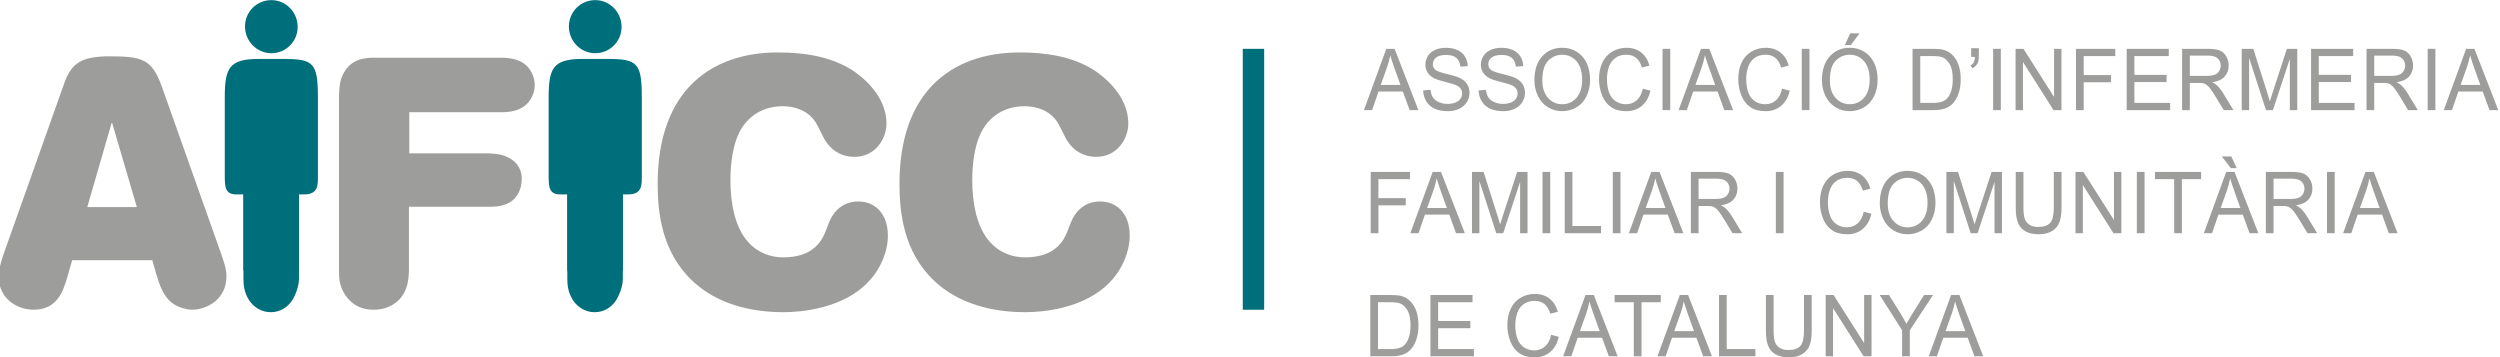 <svg xmlns:dc="http://purl.org/dc/elements/1.1/" xmlns:cc="http://creativecommons.org/ns#" xmlns:rdf="http://www.w3.org/1999/02/22-rdf-syntax-ns#" xmlns:svg="http://www.w3.org/2000/svg" xmlns="http://www.w3.org/2000/svg" xmlns:sodipodi="http://sodipodi.sourceforge.net/DTD/sodipodi-0.dtd" xmlns:inkscape="http://www.inkscape.org/namespaces/inkscape" width="165.956mm" height="23.717mm" viewBox="0 0 588.031 84.037" id="svg4984" inkscape:version="0.91 r13725" sodipodi:docname="logo_aificc.svg"><defs id="defs4986"><clipPath clipPathUnits="userSpaceOnUse" id="clipPath32"><path d="m 0,595.28 841.89,0 L 841.89,0 0,0 0,595.28 Z" id="path34" inkscape:connector-curvature="0"></path></clipPath></defs><g inkscape:label="Capa 1" inkscape:groupmode="layer" id="layer1" transform="translate(-310.27,-800.353)"><g transform="matrix(2.963,0,0,-2.963,-1529.293,960.993)" id="g28"><g id="g30" clip-path="url(#clipPath32)"><g id="g36" transform="translate(640.294,52.116)"><path d="m 0,0 c 0,-1.162 0.929,-2.124 2.09,-2.124 1.161,0 2.09,0.929 2.09,2.091 C 4.18,1.128 3.251,2.09 2.09,2.09 0.929,2.09 0,1.161 0,0" style="fill:#006f7c;fill-opacity:1;fill-rule:evenodd;stroke:none" id="path38" inkscape:connector-curvature="0"></path></g><g id="g40" transform="translate(640.168,32.095)"><path d="m 0,0 c 0,-0.523 0.064,-1.118 0.451,-1.712 0.409,-0.618 1.054,-0.951 1.72,-0.951 0.731,0 1.376,0.38 1.763,1.046 0.322,0.571 0.475,1.165 0.475,1.617 l 0,11.546 L 0,11.546 0,0 Z" style="fill:#006f7c;fill-opacity:1;fill-rule:evenodd;stroke:none" id="path42" inkscape:connector-curvature="0"></path></g><g id="g44" transform="translate(638.687,46.451)"><path d="m 0,0 0,-6.108 c 0,-0.896 0,-1.56 0.896,-1.56 l 0.585,0 0,-6.049 4.408,0 0,6.049 0.41,0 c 1.144,0 1.095,0.756 1.095,1.493 l 0,6.175 c 0,2.754 -0.317,3.086 -2.734,3.086 l -1.96,0 C 0.333,3.086 0,2.356 0,0" style="fill:#006f7c;fill-opacity:1;fill-rule:evenodd;stroke:none" id="path46" inkscape:connector-curvature="0"></path></g><g id="g48" transform="translate(666.005,52.116)"><path d="m 0,0 c 0,-1.162 0.929,-2.124 2.09,-2.124 1.162,0 2.091,0.929 2.091,2.091 C 4.181,1.128 3.252,2.09 2.09,2.09 0.929,2.09 0,1.161 0,0" style="fill:#006f7c;fill-opacity:1;fill-rule:evenodd;stroke:none" id="path50" inkscape:connector-curvature="0"></path></g><g id="g52" transform="translate(665.879,32.095)"><path d="m 0,0 c 0,-0.523 0.064,-1.118 0.451,-1.712 0.409,-0.618 1.054,-0.951 1.72,-0.951 0.731,0 1.376,0.38 1.763,1.046 0.322,0.571 0.474,1.165 0.474,1.617 l 0,12.25 L 0,12.25 0,0 Z" style="fill:#006f7c;fill-opacity:1;fill-rule:evenodd;stroke:none" id="path54" inkscape:connector-curvature="0"></path></g><g id="g56" transform="translate(664.398,46.451)"><path d="m 0,0 0,-6.108 c 0,-0.896 0,-1.56 0.896,-1.56 l 0.585,0 0,-6.049 4.408,0 0,6.049 0.41,0 c 1.144,0 1.095,0.756 1.095,1.493 l 0,6.175 c 0,2.754 -0.317,3.086 -2.733,3.086 l -1.961,0 C 0.333,3.086 0,2.356 0,0" style="fill:#006f7c;fill-opacity:1;fill-rule:evenodd;stroke:none" id="path58" inkscape:connector-curvature="0"></path></g><g id="g60" transform="translate(631.707,37.775)"><path d="M 0,0 -3.934,0 -1.981,6.753 0,0 Z m -10.63,-3.878 c -0.168,-0.558 -0.335,-1.061 -0.335,-1.647 0,-1.757 1.478,-2.622 2.762,-2.622 1.869,0 2.344,1.45 2.651,2.483 l 0.418,1.451 6.362,0 0.307,-1.088 c 0.278,-0.893 0.558,-1.842 1.394,-2.4 0.419,-0.279 1.061,-0.446 1.451,-0.446 1.116,0 2.734,0.781 2.734,2.65 0,0.586 -0.195,1.117 -0.39,1.702 L 1.981,9.571 C 1.172,11.831 0.363,11.97 -2.372,11.97 -4.38,11.914 -5.19,11.468 -5.776,9.794 L -10.63,-3.878 Z" style="fill:#9d9d9c;fill-opacity:1;fill-rule:evenodd;stroke:none" id="path62" inkscape:connector-curvature="0"></path></g><g id="g64" transform="translate(647.755,32.724)"><path d="m 0,0 c 0,-0.586 0.028,-1.256 0.53,-1.981 0.53,-0.754 1.283,-1.116 2.204,-1.116 1.2,0 1.953,0.586 2.316,1.144 0.446,0.67 0.474,1.395 0.502,1.925 l 0,5.106 6.585,0 c 0.502,0.028 1.618,0.056 2.148,1.172 0.111,0.251 0.223,0.586 0.223,1.033 0,0.279 -0.028,1.06 -0.865,1.59 -0.614,0.391 -1.255,0.419 -1.813,0.447 l -6.25,0 0,3.264 7.505,0 c 0.475,0.028 1.088,0.084 1.618,0.474 0.503,0.363 0.837,1.033 0.837,1.675 0,0.697 -0.362,1.395 -0.92,1.757 -0.503,0.335 -1.116,0.391 -1.535,0.419 l -10.24,0 c -0.641,0 -1.924,0 -2.566,-1.395 C 0.028,14.956 0.028,14.398 0,13.895 L 0,0 Z" style="fill:#9d9d9c;fill-opacity:1;fill-rule:evenodd;stroke:none" id="path66" inkscape:connector-curvature="0"></path></g><g id="g68" transform="translate(673.052,39.616)"><path d="m 0,0 c 0,-2.232 0.307,-5.385 2.762,-7.701 1.925,-1.814 4.576,-2.483 7.226,-2.483 1.312,0 4.744,0.251 6.78,2.455 0.949,1.005 1.507,2.372 1.507,3.627 0,1.758 -1.032,2.707 -2.343,2.707 -1.396,0 -1.982,-0.977 -2.177,-1.339 -0.167,-0.335 -0.307,-0.726 -0.446,-1.088 -0.251,-0.586 -0.865,-2.01 -3.349,-2.01 -1.032,0 -2.036,0.391 -2.762,1.2 -1.088,1.2 -1.423,3.153 -1.423,4.939 0,1.311 0.196,2.763 0.698,3.767 0.67,1.339 1.925,2.093 3.46,2.093 0.893,0 1.98,-0.307 2.594,-1.256 0.14,-0.195 0.586,-1.144 0.698,-1.339 0.195,-0.335 0.865,-1.423 2.4,-1.423 1.673,0 2.539,1.451 2.539,2.65 0,2.205 -1.925,3.711 -2.735,4.242 -1.73,1.088 -3.823,1.395 -5.887,1.395 C 6.891,10.436 4.38,9.682 2.567,7.785 0.614,5.72 0,2.818 0,0" style="fill:#9d9d9c;fill-opacity:1;fill-rule:evenodd;stroke:none" id="path70" inkscape:connector-curvature="0"></path></g><g id="g72" transform="translate(692.249,39.616)"><path d="m 0,0 c 0,-2.232 0.307,-5.385 2.762,-7.701 1.926,-1.814 4.576,-2.483 7.227,-2.483 1.311,0 4.743,0.251 6.779,2.455 0.949,1.005 1.507,2.372 1.507,3.627 0,1.758 -1.032,2.707 -2.344,2.707 -1.394,0 -1.98,-0.977 -2.176,-1.339 -0.167,-0.335 -0.307,-0.726 -0.446,-1.088 -0.251,-0.586 -0.865,-2.01 -3.348,-2.01 -1.032,0 -2.037,0.391 -2.762,1.2 -1.088,1.2 -1.423,3.153 -1.423,4.939 0,1.311 0.195,2.763 0.697,3.767 0.67,1.339 1.925,2.093 3.459,2.093 0.893,0 1.982,-0.307 2.596,-1.256 0.139,-0.195 0.586,-1.144 0.697,-1.339 0.196,-0.335 0.865,-1.423 2.399,-1.423 1.675,0 2.539,1.451 2.539,2.65 0,2.205 -1.925,3.711 -2.734,4.242 -1.73,1.088 -3.822,1.395 -5.886,1.395 C 6.892,10.436 4.381,9.682 2.567,7.785 0.614,5.72 0,2.818 0,0" style="fill:#9d9d9c;fill-opacity:1;fill-rule:evenodd;stroke:none" id="path74" inkscape:connector-curvature="0"></path></g><path d="m 721.198,29.627 -1.699,0 0,20.712 1.699,0 0,-20.712 z" style="fill:#006f7c;fill-opacity:1;fill-rule:nonzero;stroke:none" id="path76" inkscape:connector-curvature="0"></path><g id="g78" transform="translate(730.452,47.471)"><path d="M 0,0 1.567,0 1.085,1.347 C 0.937,1.757 0.828,2.093 0.757,2.356 0.698,2.044 0.615,1.735 0.508,1.427 L 0,0 Z m -1.334,-1.998 1.775,4.865 0.659,0 1.892,-4.865 -0.697,0 -0.539,1.474 -1.933,0 -0.507,-1.474 -0.65,0 z" style="fill:#9d9d9c;fill-opacity:1;fill-rule:nonzero;stroke:none" id="path80" inkscape:connector-curvature="0"></path></g><g id="g82" transform="translate(733.821,47.036)"><path d="m 0,0 0.577,0.053 c 0.027,-0.243 0.091,-0.443 0.191,-0.599 0.099,-0.156 0.255,-0.282 0.465,-0.378 0.21,-0.097 0.446,-0.145 0.709,-0.145 0.233,0 0.44,0.037 0.618,0.11 0.179,0.073 0.312,0.173 0.399,0.3 0.087,0.127 0.131,0.266 0.131,0.417 0,0.152 -0.042,0.286 -0.126,0.4 C 2.88,0.271 2.741,0.367 2.548,0.445 2.424,0.495 2.149,0.575 1.725,0.682 1.3,0.789 1.003,0.89 0.833,0.986 0.612,1.107 0.447,1.258 0.339,1.439 0.231,1.619 0.177,1.821 0.177,2.044 0.177,2.29 0.243,2.519 0.375,2.733 0.508,2.946 0.701,3.109 0.955,3.219 1.21,3.33 1.492,3.385 1.803,3.385 2.146,3.385 2.448,3.327 2.71,3.211 2.972,3.095 3.173,2.924 3.314,2.698 3.454,2.473 3.53,2.217 3.541,1.932 L 2.954,1.885 C 2.923,2.193 2.816,2.425 2.634,2.582 2.453,2.739 2.184,2.818 1.829,2.818 1.459,2.818 1.189,2.746 1.02,2.604 0.851,2.461 0.766,2.289 0.766,2.088 0.766,1.912 0.826,1.769 0.946,1.656 1.064,1.543 1.371,1.428 1.868,1.309 2.365,1.191 2.706,1.087 2.891,0.999 3.16,0.868 3.359,0.703 3.487,0.503 3.615,0.302 3.679,0.072 3.679,-0.189 3.679,-0.448 3.609,-0.692 3.468,-0.921 3.328,-1.15 3.125,-1.328 2.861,-1.455 2.597,-1.583 2.301,-1.646 1.971,-1.646 1.552,-1.646 1.202,-1.582 0.919,-1.454 0.636,-1.325 0.415,-1.133 0.254,-0.875 0.093,-0.617 0.008,-0.325 0,0" style="fill:#9d9d9c;fill-opacity:1;fill-rule:nonzero;stroke:none" id="path84" inkscape:connector-curvature="0"></path></g><g id="g86" transform="translate(738.225,47.036)"><path d="m 0,0 0.577,0.053 c 0.027,-0.243 0.091,-0.443 0.191,-0.599 0.099,-0.156 0.255,-0.282 0.465,-0.378 0.21,-0.097 0.446,-0.145 0.709,-0.145 0.233,0 0.44,0.037 0.618,0.11 0.179,0.073 0.312,0.173 0.399,0.3 0.087,0.127 0.131,0.266 0.131,0.417 0,0.152 -0.042,0.286 -0.126,0.4 C 2.88,0.271 2.741,0.367 2.548,0.445 2.424,0.495 2.149,0.575 1.725,0.682 1.3,0.789 1.003,0.89 0.833,0.986 0.612,1.107 0.447,1.258 0.339,1.439 0.231,1.619 0.177,1.821 0.177,2.044 0.177,2.29 0.243,2.519 0.375,2.733 0.508,2.946 0.701,3.109 0.955,3.219 1.21,3.33 1.492,3.385 1.803,3.385 2.146,3.385 2.448,3.327 2.71,3.211 2.972,3.095 3.173,2.924 3.314,2.698 3.454,2.473 3.53,2.217 3.541,1.932 L 2.954,1.885 C 2.923,2.193 2.816,2.425 2.634,2.582 2.453,2.739 2.184,2.818 1.829,2.818 1.459,2.818 1.189,2.746 1.02,2.604 0.851,2.461 0.766,2.289 0.766,2.088 0.766,1.912 0.826,1.769 0.946,1.656 1.064,1.543 1.371,1.428 1.868,1.309 2.365,1.191 2.706,1.087 2.891,0.999 3.16,0.868 3.359,0.703 3.487,0.503 3.615,0.302 3.679,0.072 3.679,-0.189 3.679,-0.448 3.609,-0.692 3.468,-0.921 3.328,-1.15 3.125,-1.328 2.861,-1.455 2.597,-1.583 2.301,-1.646 1.971,-1.646 1.552,-1.646 1.202,-1.582 0.919,-1.454 0.636,-1.325 0.415,-1.133 0.254,-0.875 0.093,-0.617 0.008,-0.325 0,0" style="fill:#9d9d9c;fill-opacity:1;fill-rule:nonzero;stroke:none" id="path88" inkscape:connector-curvature="0"></path></g><g id="g90" transform="translate(743.281,47.833)"><path d="m 0,0 c 0,-0.587 0.15,-1.048 0.449,-1.386 0.3,-0.337 0.676,-0.506 1.127,-0.506 0.461,0 0.84,0.17 1.137,0.511 0.298,0.341 0.446,0.824 0.446,1.451 0,0.395 -0.063,0.741 -0.19,1.037 C 2.841,1.402 2.655,1.631 2.411,1.794 2.166,1.956 1.891,2.038 1.586,2.038 1.153,2.038 0.78,1.881 0.468,1.568 0.156,1.255 0,0.732 0,0 m -0.631,0.01 c 0,0.807 0.207,1.44 0.619,1.897 C 0.399,2.363 0.931,2.592 1.583,2.592 2.01,2.592 2.394,2.485 2.737,2.27 3.079,2.055 3.341,1.756 3.52,1.372 3.7,0.988 3.79,0.553 3.79,0.066 3.79,-0.427 3.695,-0.869 3.506,-1.258 3.317,-1.647 3.049,-1.942 2.702,-2.142 2.356,-2.343 1.981,-2.443 1.58,-2.443 c -0.435,0 -0.824,0.111 -1.167,0.332 -0.343,0.221 -0.602,0.523 -0.779,0.906 -0.176,0.383 -0.265,0.788 -0.265,1.215" style="fill:#9d9d9c;fill-opacity:1;fill-rule:nonzero;stroke:none" id="path92" inkscape:connector-curvature="0"></path></g><g id="g94" transform="translate(751.255,47.179)"><path d="M 0,0 0.612,-0.163 C 0.484,-0.692 0.253,-1.095 -0.08,-1.372 -0.414,-1.65 -0.821,-1.789 -1.302,-1.789 c -0.498,0 -0.903,0.107 -1.215,0.32 -0.313,0.214 -0.55,0.523 -0.713,0.928 -0.163,0.405 -0.244,0.84 -0.244,1.304 0,0.507 0.092,0.949 0.275,1.326 0.184,0.377 0.446,0.664 0.786,0.86 0.339,0.196 0.712,0.294 1.12,0.294 0.463,0 0.852,-0.125 1.167,-0.372 C 0.189,2.623 0.409,2.274 0.533,1.825 L -0.069,1.676 C -0.176,2.03 -0.332,2.288 -0.536,2.449 -0.74,2.611 -0.996,2.692 -1.305,2.692 -1.66,2.692 -1.957,2.602 -2.196,2.423 -2.434,2.244 -2.602,2.003 -2.699,1.701 -2.795,1.399 -2.844,1.087 -2.844,0.767 c 0,-0.414 0.057,-0.775 0.172,-1.084 0.114,-0.309 0.293,-0.539 0.535,-0.692 0.241,-0.153 0.503,-0.229 0.785,-0.229 0.342,0 0.632,0.104 0.87,0.312 C -0.245,-0.718 -0.084,-0.409 0,0" style="fill:#9d9d9c;fill-opacity:1;fill-rule:nonzero;stroke:none" id="path96" inkscape:connector-curvature="0"></path></g><path d="m 752.821,50.339 0.612,0 0,-4.865 -0.612,0 0,4.865 z" style="fill:#9d9d9c;fill-opacity:1;fill-rule:nonzero;stroke:none" id="path98" inkscape:connector-curvature="0"></path><g id="g100" transform="translate(755.433,47.471)"><path d="M 0,0 1.567,0 1.084,1.347 C 0.938,1.757 0.828,2.093 0.757,2.356 0.698,2.044 0.615,1.735 0.508,1.427 L 0,0 Z m -1.334,-1.998 1.775,4.865 0.659,0 1.892,-4.865 -0.697,0 -0.539,1.474 -1.933,0 -0.507,-1.474 -0.65,0 z" style="fill:#9d9d9c;fill-opacity:1;fill-rule:nonzero;stroke:none" id="path102" inkscape:connector-curvature="0"></path></g><g id="g104" transform="translate(762.309,47.179)"><path d="M 0,0 0.612,-0.163 C 0.484,-0.692 0.253,-1.095 -0.08,-1.372 -0.414,-1.65 -0.821,-1.789 -1.302,-1.789 c -0.498,0 -0.903,0.107 -1.215,0.32 -0.313,0.214 -0.55,0.523 -0.713,0.928 -0.163,0.405 -0.244,0.84 -0.244,1.304 0,0.507 0.092,0.949 0.275,1.326 0.184,0.377 0.446,0.664 0.786,0.86 0.339,0.196 0.712,0.294 1.12,0.294 0.463,0 0.852,-0.125 1.167,-0.372 C 0.189,2.623 0.409,2.274 0.533,1.825 L -0.069,1.676 C -0.176,2.03 -0.332,2.288 -0.536,2.449 -0.74,2.611 -0.996,2.692 -1.305,2.692 -1.66,2.692 -1.957,2.602 -2.196,2.423 -2.434,2.244 -2.602,2.003 -2.699,1.701 -2.795,1.399 -2.844,1.087 -2.844,0.767 c 0,-0.414 0.057,-0.775 0.172,-1.084 0.114,-0.309 0.293,-0.539 0.535,-0.692 0.241,-0.153 0.503,-0.229 0.785,-0.229 0.342,0 0.632,0.104 0.87,0.312 C -0.245,-0.718 -0.084,-0.409 0,0" style="fill:#9d9d9c;fill-opacity:1;fill-rule:nonzero;stroke:none" id="path106" inkscape:connector-curvature="0"></path></g><path d="m 763.875,50.339 0.612,0 0,-4.865 -0.612,0 0,4.865 z" style="fill:#9d9d9c;fill-opacity:1;fill-rule:nonzero;stroke:none" id="path108" inkscape:connector-curvature="0"></path><g id="g110" transform="translate(767.298,50.638)"><path d="m 0,0 0.419,0.929 0.745,0 L 0.47,0 0,0 Z m -1.192,-2.804 c 0,-0.587 0.15,-1.049 0.449,-1.386 0.3,-0.338 0.676,-0.506 1.128,-0.506 0.46,0 0.839,0.17 1.136,0.511 0.298,0.341 0.447,0.824 0.447,1.45 0,0.396 -0.064,0.742 -0.191,1.037 -0.128,0.296 -0.313,0.525 -0.558,0.687 -0.245,0.163 -0.52,0.244 -0.825,0.244 -0.433,0 -0.806,-0.156 -1.118,-0.469 -0.312,-0.313 -0.468,-0.836 -0.468,-1.568 m -0.631,0.01 c 0,0.807 0.207,1.439 0.619,1.896 0.412,0.457 0.943,0.686 1.595,0.686 0.427,0 0.811,-0.108 1.154,-0.322 0.343,-0.215 0.604,-0.514 0.784,-0.898 0.179,-0.384 0.269,-0.819 0.269,-1.306 0,-0.494 -0.094,-0.935 -0.284,-1.324 -0.189,-0.39 -0.457,-0.685 -0.804,-0.885 -0.346,-0.2 -0.721,-0.3 -1.122,-0.3 -0.435,0 -0.824,0.11 -1.167,0.332 -0.342,0.221 -0.602,0.523 -0.778,0.906 -0.177,0.382 -0.266,0.787 -0.266,1.215" style="fill:#9d9d9c;fill-opacity:1;fill-rule:nonzero;stroke:none" id="path112" inkscape:connector-curvature="0"></path></g><g id="g114" transform="translate(773.283,46.047)"><path d="m 0,0 0.987,0 c 0.305,0 0.544,0.03 0.717,0.09 0.174,0.059 0.312,0.143 0.415,0.252 0.145,0.153 0.258,0.357 0.339,0.615 0.081,0.258 0.121,0.57 0.121,0.938 0,0.509 -0.079,0.9 -0.238,1.173 C 2.183,3.341 1.99,3.525 1.763,3.618 1.598,3.684 1.335,3.717 0.971,3.717 L 0,3.717 0,0 Z m -0.612,-0.574 0,4.865 1.593,0 C 1.34,4.291 1.614,4.268 1.803,4.222 2.068,4.157 2.294,4.041 2.481,3.873 2.725,3.656 2.908,3.379 3.028,3.042 3.149,2.704 3.21,2.319 3.21,1.885 3.21,1.515 3.169,1.188 3.087,0.903 3.005,0.617 2.9,0.381 2.772,0.194 2.643,0.007 2.503,-0.14 2.351,-0.247 2.198,-0.355 2.014,-0.436 1.799,-0.491 1.583,-0.547 1.336,-0.574 1.056,-0.574 l -1.668,0 z" style="fill:#9d9d9c;fill-opacity:1;fill-rule:nonzero;stroke:none" id="path116" inkscape:connector-curvature="0"></path></g><g id="g118" transform="translate(777.324,49.695)"><path d="m 0,0 0,0.694 0.609,0 0,-0.548 c 0,-0.297 -0.033,-0.51 -0.098,-0.641 C 0.421,-0.674 0.28,-0.809 0.088,-0.899 l -0.138,0.235 c 0.113,0.049 0.198,0.126 0.254,0.231 C 0.259,-0.328 0.29,-0.184 0.297,0 L 0,0 Z" style="fill:#9d9d9c;fill-opacity:1;fill-rule:nonzero;stroke:none" id="path120" inkscape:connector-curvature="0"></path></g><path d="m 779.067,50.339 0.611,0 0,-4.865 -0.611,0 0,4.865 z" style="fill:#9d9d9c;fill-opacity:1;fill-rule:nonzero;stroke:none" id="path122" inkscape:connector-curvature="0"></path><g id="g124" transform="translate(780.848,45.473)"><path d="m 0,0 0,4.865 0.627,0 2.428,-3.82 0,3.82 0.587,0 L 3.642,0 3.014,0 0.586,3.823 0.586,0 0,0 Z" style="fill:#9d9d9c;fill-opacity:1;fill-rule:nonzero;stroke:none" id="path126" inkscape:connector-curvature="0"></path></g><g id="g128" transform="translate(785.645,45.473)"><path d="m 0,0 0,4.865 3.118,0 0,-0.574 -2.506,0 0,-1.506 2.169,0 0,-0.575 -2.169,0 L 0.612,0 0,0 Z" style="fill:#9d9d9c;fill-opacity:1;fill-rule:nonzero;stroke:none" id="path130" inkscape:connector-curvature="0"></path></g><g id="g132" transform="translate(789.668,45.473)"><path d="m 0,0 0,4.865 3.342,0 0,-0.574 -2.73,0 0,-1.49 2.557,0 0,-0.571 -2.557,0 0,-1.656 2.838,0 L 3.45,0 0,0 Z" style="fill:#9d9d9c;fill-opacity:1;fill-rule:nonzero;stroke:none" id="path134" inkscape:connector-curvature="0"></path></g><g id="g136" transform="translate(794.68,48.191)"><path d="M 0,0 1.315,0 C 1.594,0 1.813,0.03 1.971,0.091 2.128,0.152 2.248,0.249 2.33,0.383 2.412,0.517 2.453,0.663 2.453,0.82 2.453,1.05 2.373,1.239 2.215,1.387 2.056,1.535 1.805,1.61 1.463,1.61 L 0,1.61 0,0 Z m -0.612,-2.718 0,4.865 2.05,0 C 1.85,2.147 2.163,2.103 2.377,2.016 2.592,1.929 2.763,1.774 2.891,1.553 3.019,1.332 3.084,1.087 3.084,0.82 3.084,0.475 2.977,0.183 2.765,-0.053 2.553,-0.29 2.225,-0.441 1.781,-0.504 1.943,-0.587 2.066,-0.667 2.15,-0.747 2.329,-0.919 2.498,-1.135 2.658,-1.394 l 0.804,-1.324 -0.77,0 -0.611,1.012 C 1.902,-1.414 1.755,-1.191 1.64,-1.035 1.524,-0.881 1.42,-0.772 1.329,-0.71 1.237,-0.648 1.145,-0.605 1.05,-0.581 0.981,-0.565 0.867,-0.558 0.709,-0.558 l -0.709,0 0,-2.16 -0.612,0 z" style="fill:#9d9d9c;fill-opacity:1;fill-rule:nonzero;stroke:none" id="path138" inkscape:connector-curvature="0"></path></g><g id="g140" transform="translate(798.799,45.473)"><path d="m 0,0 0,4.865 0.921,0 L 2.015,1.42 C 2.116,1.099 2.189,0.86 2.236,0.7 2.288,0.877 2.37,1.137 2.481,1.48 l 1.107,3.385 0.823,0 0,-4.865 -0.59,0 0,4.072 L 2.478,0 1.927,0 0.59,4.142 0.59,0 0,0 Z" style="fill:#9d9d9c;fill-opacity:1;fill-rule:nonzero;stroke:none" id="path142" inkscape:connector-curvature="0"></path></g><g id="g144" transform="translate(804.307,45.473)"><path d="m 0,0 0,4.865 3.342,0 0,-0.574 -2.73,0 0,-1.49 2.557,0 0,-0.571 -2.557,0 0,-1.656 2.838,0 L 3.45,0 0,0 Z" style="fill:#9d9d9c;fill-opacity:1;fill-rule:nonzero;stroke:none" id="path146" inkscape:connector-curvature="0"></path></g><g id="g148" transform="translate(809.319,48.191)"><path d="M 0,0 1.315,0 C 1.594,0 1.813,0.03 1.971,0.091 2.128,0.152 2.248,0.249 2.33,0.383 2.412,0.517 2.453,0.663 2.453,0.82 2.453,1.05 2.373,1.239 2.215,1.387 2.056,1.535 1.805,1.61 1.463,1.61 L 0,1.61 0,0 Z m -0.612,-2.718 0,4.865 2.05,0 C 1.85,2.147 2.163,2.103 2.377,2.016 2.592,1.929 2.763,1.774 2.891,1.553 3.019,1.332 3.084,1.087 3.084,0.82 3.084,0.475 2.977,0.183 2.765,-0.053 2.553,-0.29 2.225,-0.441 1.781,-0.504 1.943,-0.587 2.066,-0.667 2.15,-0.747 2.329,-0.919 2.498,-1.135 2.658,-1.394 l 0.804,-1.324 -0.77,0 -0.611,1.012 C 1.902,-1.414 1.755,-1.191 1.639,-1.035 1.524,-0.881 1.42,-0.772 1.329,-0.71 1.237,-0.648 1.145,-0.605 1.05,-0.581 0.981,-0.565 0.867,-0.558 0.709,-0.558 l -0.709,0 0,-2.16 -0.612,0 z" style="fill:#9d9d9c;fill-opacity:1;fill-rule:nonzero;stroke:none" id="path150" inkscape:connector-curvature="0"></path></g><path d="m 813.562,50.339 0.612,0 0,-4.865 -0.612,0 0,4.865 z" style="fill:#9d9d9c;fill-opacity:1;fill-rule:nonzero;stroke:none" id="path152" inkscape:connector-curvature="0"></path><g id="g154" transform="translate(816.175,47.471)"><path d="M 0,0 1.567,0 1.084,1.347 C 0.938,1.757 0.828,2.093 0.757,2.356 0.698,2.044 0.615,1.735 0.508,1.427 L 0,0 Z m -1.334,-1.998 1.775,4.865 0.659,0 1.892,-4.865 -0.697,0 -0.539,1.474 -1.933,0 -0.507,-1.474 -0.65,0 z" style="fill:#9d9d9c;fill-opacity:1;fill-rule:nonzero;stroke:none" id="path156" inkscape:connector-curvature="0"></path></g><g id="g158" transform="translate(729.657,35.703)"><path d="m 0,0 0,4.865 3.118,0 0,-0.574 -2.507,0 0,-1.506 2.17,0 0,-0.575 -2.17,0 L 0.611,0 0,0 Z" style="fill:#9d9d9c;fill-opacity:1;fill-rule:nonzero;stroke:none" id="path160" inkscape:connector-curvature="0"></path></g><g id="g162" transform="translate(734.136,37.701)"><path d="M 0,0 1.567,0 1.084,1.347 C 0.938,1.757 0.828,2.093 0.757,2.356 0.698,2.044 0.615,1.735 0.508,1.427 L 0,0 Z m -1.334,-1.998 1.775,4.865 0.659,0 1.892,-4.865 -0.696,0 -0.539,1.474 -1.934,0 -0.507,-1.474 -0.65,0 z" style="fill:#9d9d9c;fill-opacity:1;fill-rule:nonzero;stroke:none" id="path164" inkscape:connector-curvature="0"></path></g><g id="g166" transform="translate(737.695,35.703)"><path d="m 0,0 0,4.865 0.921,0 L 2.015,1.42 C 2.116,1.099 2.189,0.86 2.236,0.7 2.288,0.877 2.37,1.137 2.481,1.48 l 1.107,3.385 0.823,0 0,-4.865 -0.59,0 0,4.072 L 2.478,0 1.927,0 0.589,4.142 0.589,0 0,0 Z" style="fill:#9d9d9c;fill-opacity:1;fill-rule:nonzero;stroke:none" id="path168" inkscape:connector-curvature="0"></path></g><path d="m 743.294,40.568 0.612,0 0,-4.865 -0.612,0 0,4.865 z" style="fill:#9d9d9c;fill-opacity:1;fill-rule:nonzero;stroke:none" id="path170" inkscape:connector-curvature="0"></path><g id="g172" transform="translate(745.056,35.703)"><path d="m 0,0 0,4.865 0.612,0 0,-4.291 2.276,0 L 2.888,0 0,0 Z" style="fill:#9d9d9c;fill-opacity:1;fill-rule:nonzero;stroke:none" id="path174" inkscape:connector-curvature="0"></path></g><path d="m 748.873,40.568 0.612,0 0,-4.865 -0.612,0 0,4.865 z" style="fill:#9d9d9c;fill-opacity:1;fill-rule:nonzero;stroke:none" id="path176" inkscape:connector-curvature="0"></path><g id="g178" transform="translate(751.486,37.701)"><path d="M 0,0 1.567,0 1.084,1.347 C 0.938,1.757 0.828,2.093 0.757,2.356 0.698,2.044 0.615,1.735 0.508,1.427 L 0,0 Z m -1.334,-1.998 1.775,4.865 0.659,0 1.892,-4.865 -0.697,0 -0.539,1.474 -1.933,0 -0.507,-1.474 -0.65,0 z" style="fill:#9d9d9c;fill-opacity:1;fill-rule:nonzero;stroke:none" id="path180" inkscape:connector-curvature="0"></path></g><g id="g182" transform="translate(755.684,38.421)"><path d="M 0,0 1.315,0 C 1.594,0 1.813,0.03 1.971,0.091 2.128,0.152 2.248,0.249 2.33,0.383 2.412,0.517 2.453,0.663 2.453,0.82 2.453,1.05 2.373,1.239 2.215,1.387 2.056,1.535 1.805,1.61 1.463,1.61 L 0,1.61 0,0 Z m -0.611,-2.718 0,4.865 2.049,0 C 1.85,2.147 2.163,2.103 2.377,2.016 2.592,1.929 2.763,1.774 2.891,1.553 3.019,1.332 3.084,1.087 3.084,0.82 3.084,0.475 2.977,0.183 2.765,-0.053 2.553,-0.29 2.225,-0.441 1.781,-0.504 1.943,-0.587 2.066,-0.667 2.15,-0.747 2.329,-0.919 2.498,-1.135 2.658,-1.394 l 0.804,-1.324 -0.77,0 -0.611,1.012 C 1.902,-1.414 1.755,-1.191 1.64,-1.035 1.524,-0.881 1.42,-0.772 1.329,-0.71 1.238,-0.648 1.145,-0.605 1.05,-0.581 0.981,-0.565 0.867,-0.558 0.709,-0.558 l -0.709,0 0,-2.16 -0.611,0 z" style="fill:#9d9d9c;fill-opacity:1;fill-rule:nonzero;stroke:none" id="path184" inkscape:connector-curvature="0"></path></g><path d="m 761.818,40.568 0.612,0 0,-4.865 -0.612,0 0,4.865 z" style="fill:#9d9d9c;fill-opacity:1;fill-rule:nonzero;stroke:none" id="path186" inkscape:connector-curvature="0"></path><g id="g188" transform="translate(768.793,37.408)"><path d="M 0,0 0.612,-0.163 C 0.484,-0.692 0.253,-1.095 -0.08,-1.372 -0.414,-1.65 -0.821,-1.789 -1.302,-1.789 c -0.498,0 -0.903,0.107 -1.215,0.32 -0.313,0.214 -0.55,0.523 -0.713,0.928 -0.163,0.405 -0.244,0.84 -0.244,1.304 0,0.507 0.092,0.949 0.275,1.326 0.184,0.377 0.446,0.664 0.786,0.86 0.339,0.196 0.712,0.294 1.12,0.294 0.463,0 0.852,-0.125 1.167,-0.372 C 0.189,2.623 0.409,2.274 0.533,1.825 L -0.069,1.676 C -0.176,2.03 -0.332,2.288 -0.536,2.449 -0.74,2.611 -0.996,2.692 -1.305,2.692 -1.66,2.692 -1.957,2.602 -2.196,2.423 -2.434,2.244 -2.602,2.003 -2.699,1.701 -2.795,1.399 -2.844,1.087 -2.844,0.767 c 0,-0.414 0.057,-0.775 0.172,-1.084 0.114,-0.309 0.293,-0.539 0.535,-0.692 0.241,-0.153 0.503,-0.229 0.785,-0.229 0.342,0 0.632,0.104 0.87,0.312 C -0.245,-0.718 -0.084,-0.409 0,0" style="fill:#9d9d9c;fill-opacity:1;fill-rule:nonzero;stroke:none" id="path190" inkscape:connector-curvature="0"></path></g><g id="g192" transform="translate(770.7,38.062)"><path d="m 0,0 c 0,-0.587 0.15,-1.048 0.449,-1.386 0.3,-0.337 0.676,-0.506 1.127,-0.506 0.461,0 0.84,0.17 1.137,0.511 C 3.011,-1.04 3.16,-0.557 3.16,0.07 3.16,0.465 3.096,0.811 2.969,1.107 2.841,1.402 2.656,1.631 2.411,1.794 2.166,1.956 1.891,2.038 1.586,2.038 1.153,2.038 0.78,1.881 0.468,1.568 0.156,1.255 0,0.732 0,0 m -0.631,0.01 c 0,0.807 0.207,1.44 0.619,1.897 C 0.4,2.363 0.931,2.592 1.583,2.592 2.01,2.592 2.394,2.485 2.737,2.27 3.079,2.055 3.341,1.756 3.52,1.372 3.7,0.988 3.79,0.553 3.79,0.066 3.79,-0.427 3.696,-0.869 3.506,-1.258 3.317,-1.647 3.049,-1.942 2.702,-2.142 2.356,-2.343 1.981,-2.443 1.58,-2.443 c -0.435,0 -0.824,0.111 -1.167,0.332 -0.342,0.221 -0.602,0.523 -0.778,0.906 -0.177,0.383 -0.266,0.788 -0.266,1.215" style="fill:#9d9d9c;fill-opacity:1;fill-rule:nonzero;stroke:none" id="path194" inkscape:connector-curvature="0"></path></g><g id="g196" transform="translate(775.356,35.703)"><path d="m 0,0 0,4.865 0.921,0 L 2.015,1.42 C 2.116,1.099 2.189,0.86 2.236,0.7 2.288,0.877 2.37,1.137 2.481,1.48 l 1.107,3.385 0.823,0 0,-4.865 -0.59,0 0,4.072 L 2.478,0 1.927,0 0.589,4.142 0.589,0 0,0 Z" style="fill:#9d9d9c;fill-opacity:1;fill-rule:nonzero;stroke:none" id="path198" inkscape:connector-curvature="0"></path></g><g id="g200" transform="translate(783.884,40.568)"><path d="m 0,0 0.612,0 0,-2.811 c 0,-0.489 -0.053,-0.877 -0.158,-1.165 -0.105,-0.288 -0.295,-0.522 -0.569,-0.702 -0.275,-0.18 -0.634,-0.27 -1.08,-0.27 -0.433,0 -0.787,0.078 -1.063,0.235 -0.275,0.157 -0.471,0.384 -0.589,0.682 -0.118,0.298 -0.176,0.704 -0.176,1.22 l 0,2.811 0.611,0 0,-2.808 c 0,-0.422 0.037,-0.734 0.112,-0.934 0.075,-0.2 0.203,-0.355 0.385,-0.463 0.181,-0.109 0.404,-0.163 0.666,-0.163 0.45,0 0.771,0.107 0.962,0.322 C -0.096,-3.831 0,-3.418 0,-2.808 L 0,0 Z" style="fill:#9d9d9c;fill-opacity:1;fill-rule:nonzero;stroke:none" id="path202" inkscape:connector-curvature="0"></path></g><g id="g204" transform="translate(785.604,35.703)"><path d="m 0,0 0,4.865 0.627,0 2.428,-3.82 0,3.82 0.587,0 L 3.642,0 3.014,0 0.586,3.823 0.586,0 0,0 Z" style="fill:#9d9d9c;fill-opacity:1;fill-rule:nonzero;stroke:none" id="path206" inkscape:connector-curvature="0"></path></g><path d="m 790.475,40.568 0.612,0 0,-4.865 -0.612,0 0,4.865 z" style="fill:#9d9d9c;fill-opacity:1;fill-rule:nonzero;stroke:none" id="path208" inkscape:connector-curvature="0"></path><g id="g210" transform="translate(793.437,35.703)"><path d="m 0,0 0,4.291 -1.523,0 0,0.574 3.664,0 0,-0.574 -1.529,0 L 0.612,0 0,0 Z" style="fill:#9d9d9c;fill-opacity:1;fill-rule:nonzero;stroke:none" id="path212" inkscape:connector-curvature="0"></path></g><g id="g214" transform="translate(798.402,40.867)"><path d="m 0,0 -0.457,0 -0.728,0.929 0.759,0 L 0,0 Z m -1.274,-3.166 1.567,0 -0.482,1.347 c -0.147,0.409 -0.257,0.746 -0.328,1.009 -0.059,-0.312 -0.142,-0.622 -0.249,-0.929 l -0.508,-1.427 z m -1.333,-1.998 1.775,4.865 0.659,0 1.891,-4.865 -0.696,0 -0.54,1.473 -1.932,0 -0.508,-1.473 -0.649,0 z" style="fill:#9d9d9c;fill-opacity:1;fill-rule:nonzero;stroke:none" id="path216" inkscape:connector-curvature="0"></path></g><g id="g218" transform="translate(801.327,38.421)"><path d="M 0,0 1.315,0 C 1.594,0 1.813,0.03 1.971,0.091 2.128,0.152 2.248,0.249 2.33,0.383 2.412,0.517 2.453,0.663 2.453,0.82 2.453,1.05 2.373,1.239 2.215,1.387 2.056,1.535 1.805,1.61 1.463,1.61 L 0,1.61 0,0 Z m -0.611,-2.718 0,4.865 2.049,0 C 1.85,2.147 2.163,2.103 2.377,2.016 2.592,1.929 2.763,1.774 2.891,1.553 3.019,1.332 3.084,1.087 3.084,0.82 3.084,0.475 2.977,0.183 2.765,-0.053 2.553,-0.29 2.225,-0.441 1.781,-0.504 1.943,-0.587 2.066,-0.667 2.15,-0.747 2.329,-0.919 2.498,-1.135 2.658,-1.394 l 0.804,-1.324 -0.77,0 -0.611,1.012 C 1.902,-1.414 1.755,-1.191 1.64,-1.035 1.524,-0.881 1.42,-0.772 1.329,-0.71 1.238,-0.648 1.145,-0.605 1.05,-0.581 0.981,-0.565 0.867,-0.558 0.709,-0.558 l -0.709,0 0,-2.16 -0.611,0 z" style="fill:#9d9d9c;fill-opacity:1;fill-rule:nonzero;stroke:none" id="path220" inkscape:connector-curvature="0"></path></g><path d="m 805.57,40.568 0.612,0 0,-4.865 -0.612,0 0,4.865 z" style="fill:#9d9d9c;fill-opacity:1;fill-rule:nonzero;stroke:none" id="path222" inkscape:connector-curvature="0"></path><g id="g224" transform="translate(808.183,37.701)"><path d="M 0,0 1.567,0 1.084,1.347 C 0.938,1.757 0.828,2.093 0.757,2.356 0.698,2.044 0.615,1.735 0.508,1.427 L 0,0 Z m -1.334,-1.998 1.775,4.865 0.659,0 1.892,-4.865 -0.697,0 -0.539,1.474 -1.933,0 -0.507,-1.474 -0.65,0 z" style="fill:#9d9d9c;fill-opacity:1;fill-rule:nonzero;stroke:none" id="path226" inkscape:connector-curvature="0"></path></g><g id="g228" transform="translate(730.237,26.506)"><path d="M 0,0 0.987,0 C 1.292,0 1.531,0.03 1.704,0.09 1.878,0.149 2.016,0.233 2.119,0.342 2.264,0.495 2.377,0.699 2.458,0.957 2.539,1.215 2.579,1.528 2.579,1.895 2.579,2.404 2.5,2.795 2.341,3.068 2.182,3.341 1.99,3.525 1.763,3.618 1.599,3.684 1.335,3.717 0.971,3.717 L 0,3.717 0,0 Z m -0.612,-0.574 0,4.865 1.593,0 C 1.34,4.291 1.614,4.268 1.804,4.222 2.068,4.157 2.294,4.041 2.481,3.873 2.725,3.656 2.908,3.379 3.029,3.042 3.149,2.704 3.21,2.319 3.21,1.885 3.21,1.515 3.169,1.188 3.087,0.903 3.005,0.617 2.9,0.381 2.771,0.194 2.643,0.007 2.503,-0.14 2.351,-0.247 2.198,-0.355 2.014,-0.436 1.799,-0.491 1.583,-0.547 1.336,-0.574 1.056,-0.574 l -1.668,0 z" style="fill:#9d9d9c;fill-opacity:1;fill-rule:nonzero;stroke:none" id="path230" inkscape:connector-curvature="0"></path></g><g id="g232" transform="translate(734.398,25.932)"><path d="m 0,0 0,4.865 3.342,0 0,-0.574 -2.73,0 0,-1.49 2.557,0 0,-0.571 -2.557,0 0,-1.656 2.838,0 L 3.45,0 0,0 Z" style="fill:#9d9d9c;fill-opacity:1;fill-rule:nonzero;stroke:none" id="path234" inkscape:connector-curvature="0"></path></g><g id="g236" transform="translate(743.978,27.638)"><path d="M 0,0 0.612,-0.163 C 0.484,-0.692 0.253,-1.095 -0.08,-1.372 -0.414,-1.65 -0.821,-1.789 -1.302,-1.789 c -0.498,0 -0.903,0.107 -1.215,0.32 -0.313,0.214 -0.55,0.523 -0.713,0.928 -0.163,0.405 -0.244,0.84 -0.244,1.304 0,0.507 0.092,0.949 0.275,1.326 0.184,0.377 0.446,0.664 0.786,0.86 0.339,0.196 0.712,0.294 1.12,0.294 0.463,0 0.852,-0.125 1.167,-0.372 C 0.189,2.623 0.409,2.274 0.533,1.825 L -0.069,1.676 C -0.176,2.03 -0.332,2.288 -0.536,2.449 -0.74,2.611 -0.996,2.692 -1.305,2.692 -1.66,2.692 -1.957,2.602 -2.196,2.423 -2.434,2.244 -2.602,2.003 -2.699,1.701 -2.795,1.399 -2.844,1.087 -2.844,0.767 c 0,-0.414 0.057,-0.775 0.172,-1.084 0.114,-0.309 0.293,-0.539 0.535,-0.692 0.241,-0.153 0.503,-0.229 0.785,-0.229 0.342,0 0.632,0.104 0.87,0.312 C -0.245,-0.718 -0.084,-0.409 0,0" style="fill:#9d9d9c;fill-opacity:1;fill-rule:nonzero;stroke:none" id="path238" inkscape:connector-curvature="0"></path></g><g id="g240" transform="translate(746.266,27.93)"><path d="M 0,0 1.567,0 1.084,1.347 C 0.938,1.757 0.828,2.093 0.757,2.356 0.698,2.044 0.615,1.735 0.508,1.427 L 0,0 Z m -1.334,-1.998 1.775,4.865 0.659,0 1.892,-4.865 -0.697,0 -0.539,1.474 -1.933,0 -0.507,-1.474 -0.65,0 z" style="fill:#9d9d9c;fill-opacity:1;fill-rule:nonzero;stroke:none" id="path242" inkscape:connector-curvature="0"></path></g><g id="g244" transform="translate(750.541,25.932)"><path d="m 0,0 0,4.291 -1.523,0 0,0.574 3.664,0 0,-0.574 -1.529,0 L 0.612,0 0,0 Z" style="fill:#9d9d9c;fill-opacity:1;fill-rule:nonzero;stroke:none" id="path246" inkscape:connector-curvature="0"></path></g><g id="g248" transform="translate(753.753,27.93)"><path d="M 0,0 1.567,0 1.084,1.347 C 0.938,1.757 0.828,2.093 0.757,2.356 0.698,2.044 0.615,1.735 0.508,1.427 L 0,0 Z m -1.334,-1.998 1.775,4.865 0.659,0 1.892,-4.865 -0.697,0 -0.539,1.474 -1.933,0 -0.507,-1.474 -0.65,0 z" style="fill:#9d9d9c;fill-opacity:1;fill-rule:nonzero;stroke:none" id="path250" inkscape:connector-curvature="0"></path></g><g id="g252" transform="translate(757.306,25.932)"><path d="m 0,0 0,4.865 0.612,0 0,-4.291 2.276,0 L 2.888,0 0,0 Z" style="fill:#9d9d9c;fill-opacity:1;fill-rule:nonzero;stroke:none" id="path254" inkscape:connector-curvature="0"></path></g><g id="g256" transform="translate(764.052,30.797)"><path d="m 0,0 0.612,0 0,-2.811 c 0,-0.489 -0.053,-0.877 -0.158,-1.165 -0.105,-0.288 -0.295,-0.522 -0.569,-0.702 -0.275,-0.18 -0.634,-0.27 -1.08,-0.27 -0.433,0 -0.787,0.078 -1.063,0.235 -0.275,0.157 -0.471,0.384 -0.589,0.682 -0.118,0.298 -0.176,0.704 -0.176,1.22 l 0,2.811 0.611,0 0,-2.808 c 0,-0.422 0.037,-0.734 0.112,-0.934 0.075,-0.2 0.203,-0.355 0.385,-0.463 0.181,-0.109 0.404,-0.163 0.666,-0.163 0.45,0 0.771,0.107 0.962,0.322 C -0.096,-3.831 0,-3.418 0,-2.808 L 0,0 Z" style="fill:#9d9d9c;fill-opacity:1;fill-rule:nonzero;stroke:none" id="path258" inkscape:connector-curvature="0"></path></g><g id="g260" transform="translate(765.772,25.932)"><path d="m 0,0 0,4.865 0.627,0 2.428,-3.82 0,3.82 0.587,0 L 3.642,0 3.014,0 0.586,3.823 0.586,0 0,0 Z" style="fill:#9d9d9c;fill-opacity:1;fill-rule:nonzero;stroke:none" id="path262" inkscape:connector-curvature="0"></path></g><g id="g264" transform="translate(771.841,25.932)"><path d="m 0,0 0,2.061 -1.781,2.804 0.743,0 0.912,-1.467 C 0.042,3.124 0.198,2.85 0.344,2.575 0.482,2.83 0.65,3.116 0.848,3.435 l 0.895,1.43 0.713,0 L 0.611,2.061 0.611,0 0,0 Z" style="fill:#9d9d9c;fill-opacity:1;fill-rule:nonzero;stroke:none" id="path266" inkscape:connector-curvature="0"></path></g><g id="g268" transform="translate(775.289,27.93)"><path d="M 0,0 1.567,0 1.084,1.347 C 0.938,1.757 0.828,2.093 0.757,2.356 0.698,2.044 0.615,1.735 0.508,1.427 L 0,0 Z m -1.334,-1.998 1.775,4.865 0.659,0 1.892,-4.865 -0.697,0 -0.539,1.474 -1.933,0 -0.507,-1.474 -0.65,0 z" style="fill:#9d9d9c;fill-opacity:1;fill-rule:nonzero;stroke:none" id="path270" inkscape:connector-curvature="0"></path></g></g></g></g></svg>
